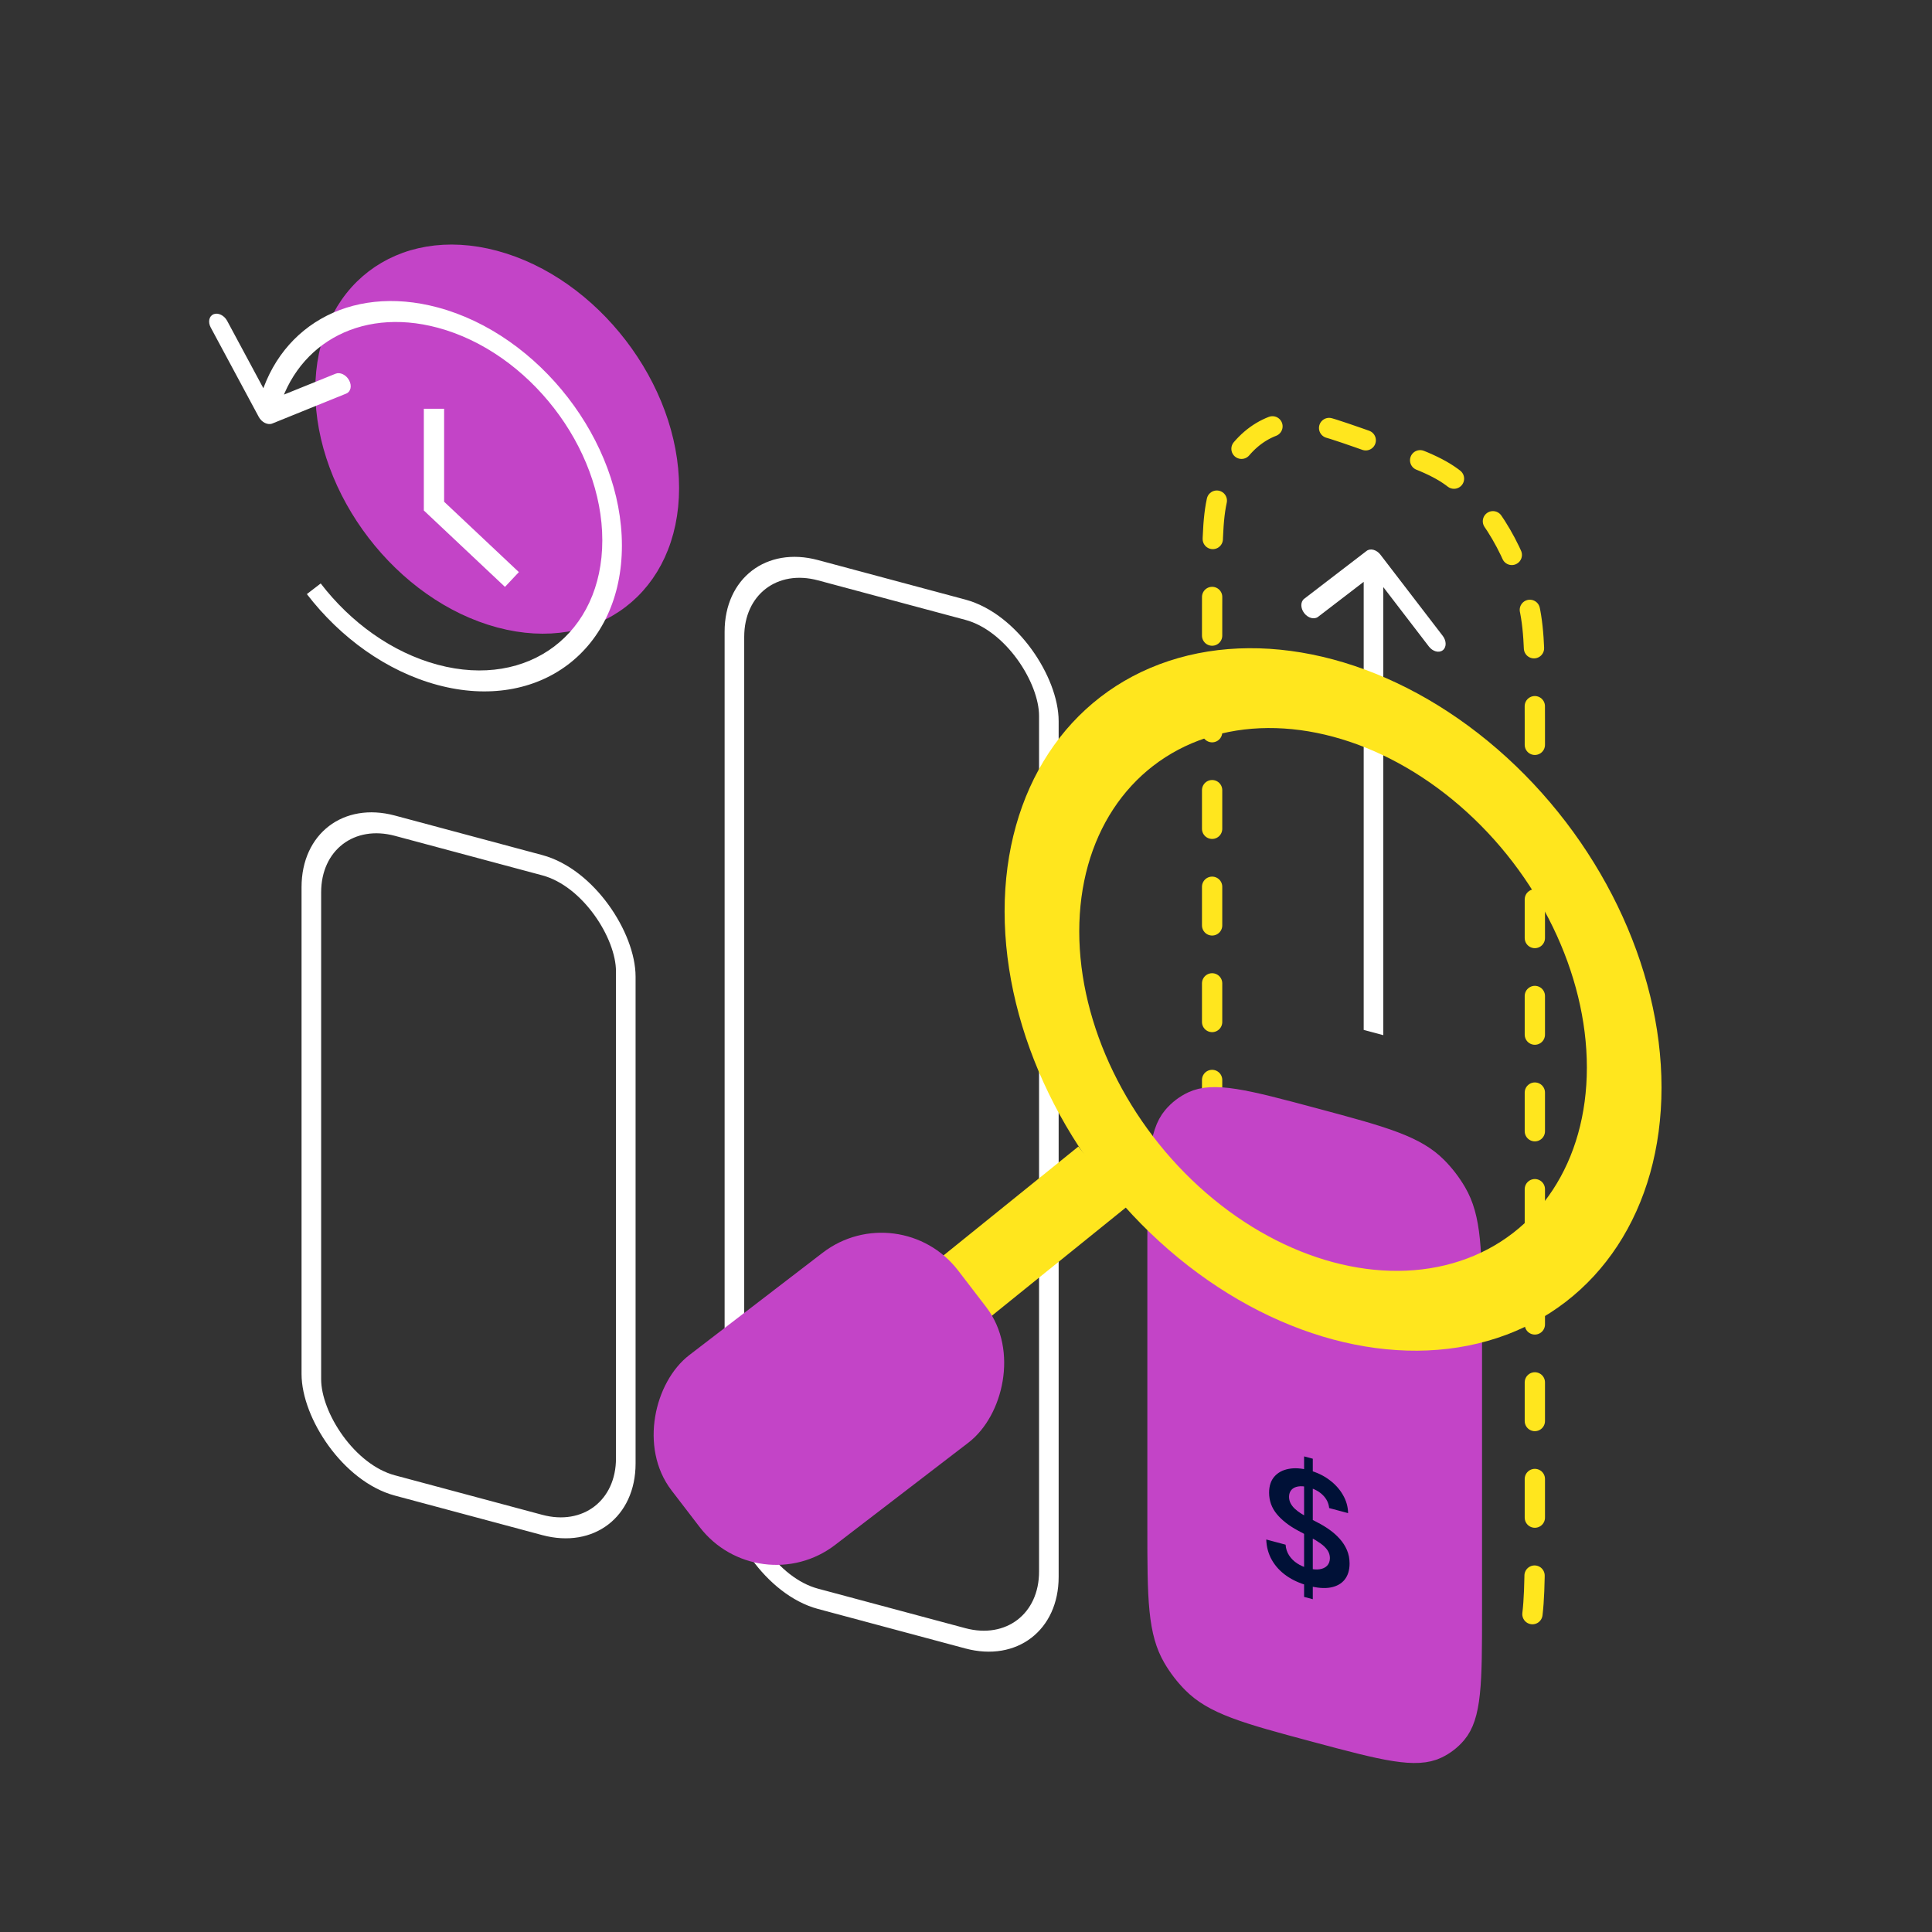 <svg width="200" height="200" viewBox="0 0 200 200" fill="none" xmlns="http://www.w3.org/2000/svg">
<rect x="0" y="0" width="200" height="200" fill="#333333" stroke="none"/>
<rect x="1.014" y="1.322" width="33.696" height="106.48" rx="8.95" transform="matrix(0.966 0.259 0 1 75.047 55.124)" stroke="white" stroke-width="2.1"/>
<path d="M125.478 145.797V62.758C125.478 56.697 125.478 53.666 126.062 51.419C127.243 46.879 130.09 43.999 133.723 43.671C135.52 43.509 137.741 44.294 142.183 45.862C146.625 47.431 148.845 48.215 150.643 49.647C154.275 52.541 157.123 57.433 158.303 62.807C158.887 65.466 158.887 68.496 158.887 74.557V157.597C158.887 163.658 158.887 166.688 158.303 168.935" stroke="#FFE61E" stroke-width="2.1" stroke-linecap="round" stroke-dasharray="4 6"/>
<path d="M119.823 128.246C119.823 124.522 119.824 121.812 120.042 119.763C120.258 117.733 120.677 116.471 121.434 115.577C121.988 114.922 122.667 114.401 123.443 114.035C124.502 113.536 125.829 113.458 127.847 113.775C129.882 114.095 132.5 114.795 136.097 115.758C139.694 116.722 142.311 117.425 144.347 118.196C146.364 118.96 147.691 119.749 148.75 120.816C149.527 121.598 150.206 122.483 150.76 123.435C151.517 124.734 151.935 126.221 152.151 128.367C152.369 130.533 152.37 133.243 152.37 136.967V166.796C152.37 170.52 152.369 173.23 152.151 175.279C151.935 177.309 151.517 178.571 150.76 179.465C150.206 180.12 149.527 180.641 148.75 181.007C147.691 181.506 146.364 181.584 144.347 181.267C142.311 180.947 139.694 180.247 136.097 179.284C132.5 178.32 129.882 177.617 127.847 176.846C125.829 176.082 124.502 175.293 123.443 174.226C122.667 173.444 121.988 172.559 121.434 171.607C120.677 170.308 120.258 168.821 120.042 166.675C119.824 164.509 119.823 161.799 119.823 158.075V128.246Z" fill="#C344C7" stroke="#C344C7" stroke-width="2.1"/>
<rect x="1.014" y="1.322" width="33.696" height="68.298" rx="8.95" transform="matrix(0.966 0.259 0 1 31.251 81.572)" stroke="white" stroke-width="2.1"/>
<path d="M142.9 57.418C142.504 56.902 141.862 56.73 141.466 57.033L135.011 61.986C134.615 62.29 134.615 62.955 135.011 63.471C135.408 63.987 136.05 64.159 136.446 63.855L142.183 59.453L147.92 66.93C148.316 67.446 148.959 67.618 149.355 67.314C149.751 67.01 149.751 66.346 149.355 65.829L142.9 57.418ZM141.169 57.696V106.617L143.197 107.16V58.24L141.169 57.696Z" fill="white"/>
<circle cx="35.199" cy="35.199" r="31.199" transform="matrix(-0.966 -0.259 8.44439e-08 -1 172 147.779)" stroke="#FFE61E" stroke-width="8"/>
<path d="M114.143 121.804L94.193 137.912" stroke="#FFE61E" stroke-width="8"/>
<rect x="78.712" y="164.545" width="22.68" height="35.295" rx="8.95" transform="rotate(-127.5 78.712 164.545)" fill="#C344C7" stroke="#C344C7" stroke-width="2.1"/>
<circle cx="18.494" cy="18.494" r="18.494" transform="matrix(0.966 0.259 0 1 33.603 22.174)" fill="#C344C7" stroke="#C344C7" stroke-width="2"/>
<path d="M26.787 43.157C27.092 43.725 27.72 44.032 28.19 43.842L35.844 40.743C36.313 40.553 36.447 39.939 36.142 39.371C35.837 38.803 35.208 38.496 34.739 38.686L27.935 41.44L23.514 33.212C23.209 32.644 22.581 32.338 22.111 32.528C21.641 32.718 21.508 33.333 21.813 33.901L26.787 43.157ZM62.351 55.935C62.351 65.558 54.731 71.337 45.309 68.812V70.912C55.831 73.732 64.38 67.283 64.38 56.478L62.351 55.935ZM45.309 33.924C54.731 36.449 62.351 46.311 62.351 55.935L64.38 56.478C64.38 45.673 55.831 34.643 45.309 31.824V33.924ZM45.309 68.812C40.571 67.543 36.287 64.418 33.199 60.398L31.766 61.5C35.221 65.998 40.015 69.494 45.309 70.912V68.812ZM28.629 43.297C30.249 35.832 37.096 31.723 45.309 33.924V31.824C36.133 29.365 28.462 33.952 26.645 42.329L28.629 43.297Z" fill="white"/>
<path d="M44.925 42.316V52.392L52.993 59.989" stroke="white" stroke-width="2.1"/>
<path d="M134.999 165.31V150.765L135.899 151.006V165.551L134.999 165.31ZM137.595 156.114C137.544 155.604 137.328 155.16 136.948 154.781C136.571 154.404 136.081 154.134 135.477 153.972C135.052 153.859 134.688 153.827 134.385 153.879C134.081 153.93 133.849 154.047 133.688 154.232C133.527 154.416 133.444 154.653 133.441 154.944C133.441 155.186 133.494 155.411 133.6 155.617C133.71 155.825 133.858 156.016 134.044 156.191C134.231 156.362 134.438 156.52 134.665 156.664C134.891 156.808 135.12 156.939 135.351 157.058L136.404 157.613C136.829 157.829 137.237 158.076 137.628 158.356C138.023 158.636 138.376 158.95 138.687 159.298C139.002 159.648 139.251 160.035 139.434 160.459C139.617 160.883 139.708 161.347 139.708 161.85C139.708 162.532 139.54 163.088 139.203 163.516C138.867 163.941 138.38 164.214 137.744 164.335C137.111 164.454 136.344 164.392 135.444 164.151C134.569 163.917 133.81 163.573 133.166 163.12C132.526 162.668 132.025 162.125 131.663 161.49C131.304 160.856 131.11 160.149 131.081 159.368L133.084 159.905C133.113 160.318 133.234 160.688 133.446 161.013C133.658 161.339 133.935 161.614 134.275 161.838C134.619 162.062 135.003 162.232 135.427 162.345C135.87 162.464 136.258 162.5 136.591 162.453C136.928 162.403 137.191 162.28 137.381 162.085C137.572 161.886 137.668 161.62 137.672 161.288C137.668 160.984 137.583 160.711 137.414 160.469C137.246 160.223 137.01 159.993 136.706 159.779C136.406 159.562 136.055 159.347 135.652 159.133L134.374 158.449C133.448 157.955 132.716 157.386 132.178 156.742C131.644 156.095 131.377 155.355 131.377 154.522C131.377 153.836 131.556 153.284 131.915 152.865C132.277 152.446 132.769 152.179 133.391 152.061C134.013 151.94 134.718 151.985 135.504 152.196C136.302 152.409 137.001 152.74 137.601 153.189C138.205 153.635 138.678 154.158 139.022 154.758C139.366 155.353 139.544 155.981 139.555 156.639L137.595 156.114Z" fill="#001137"/>
</svg>
